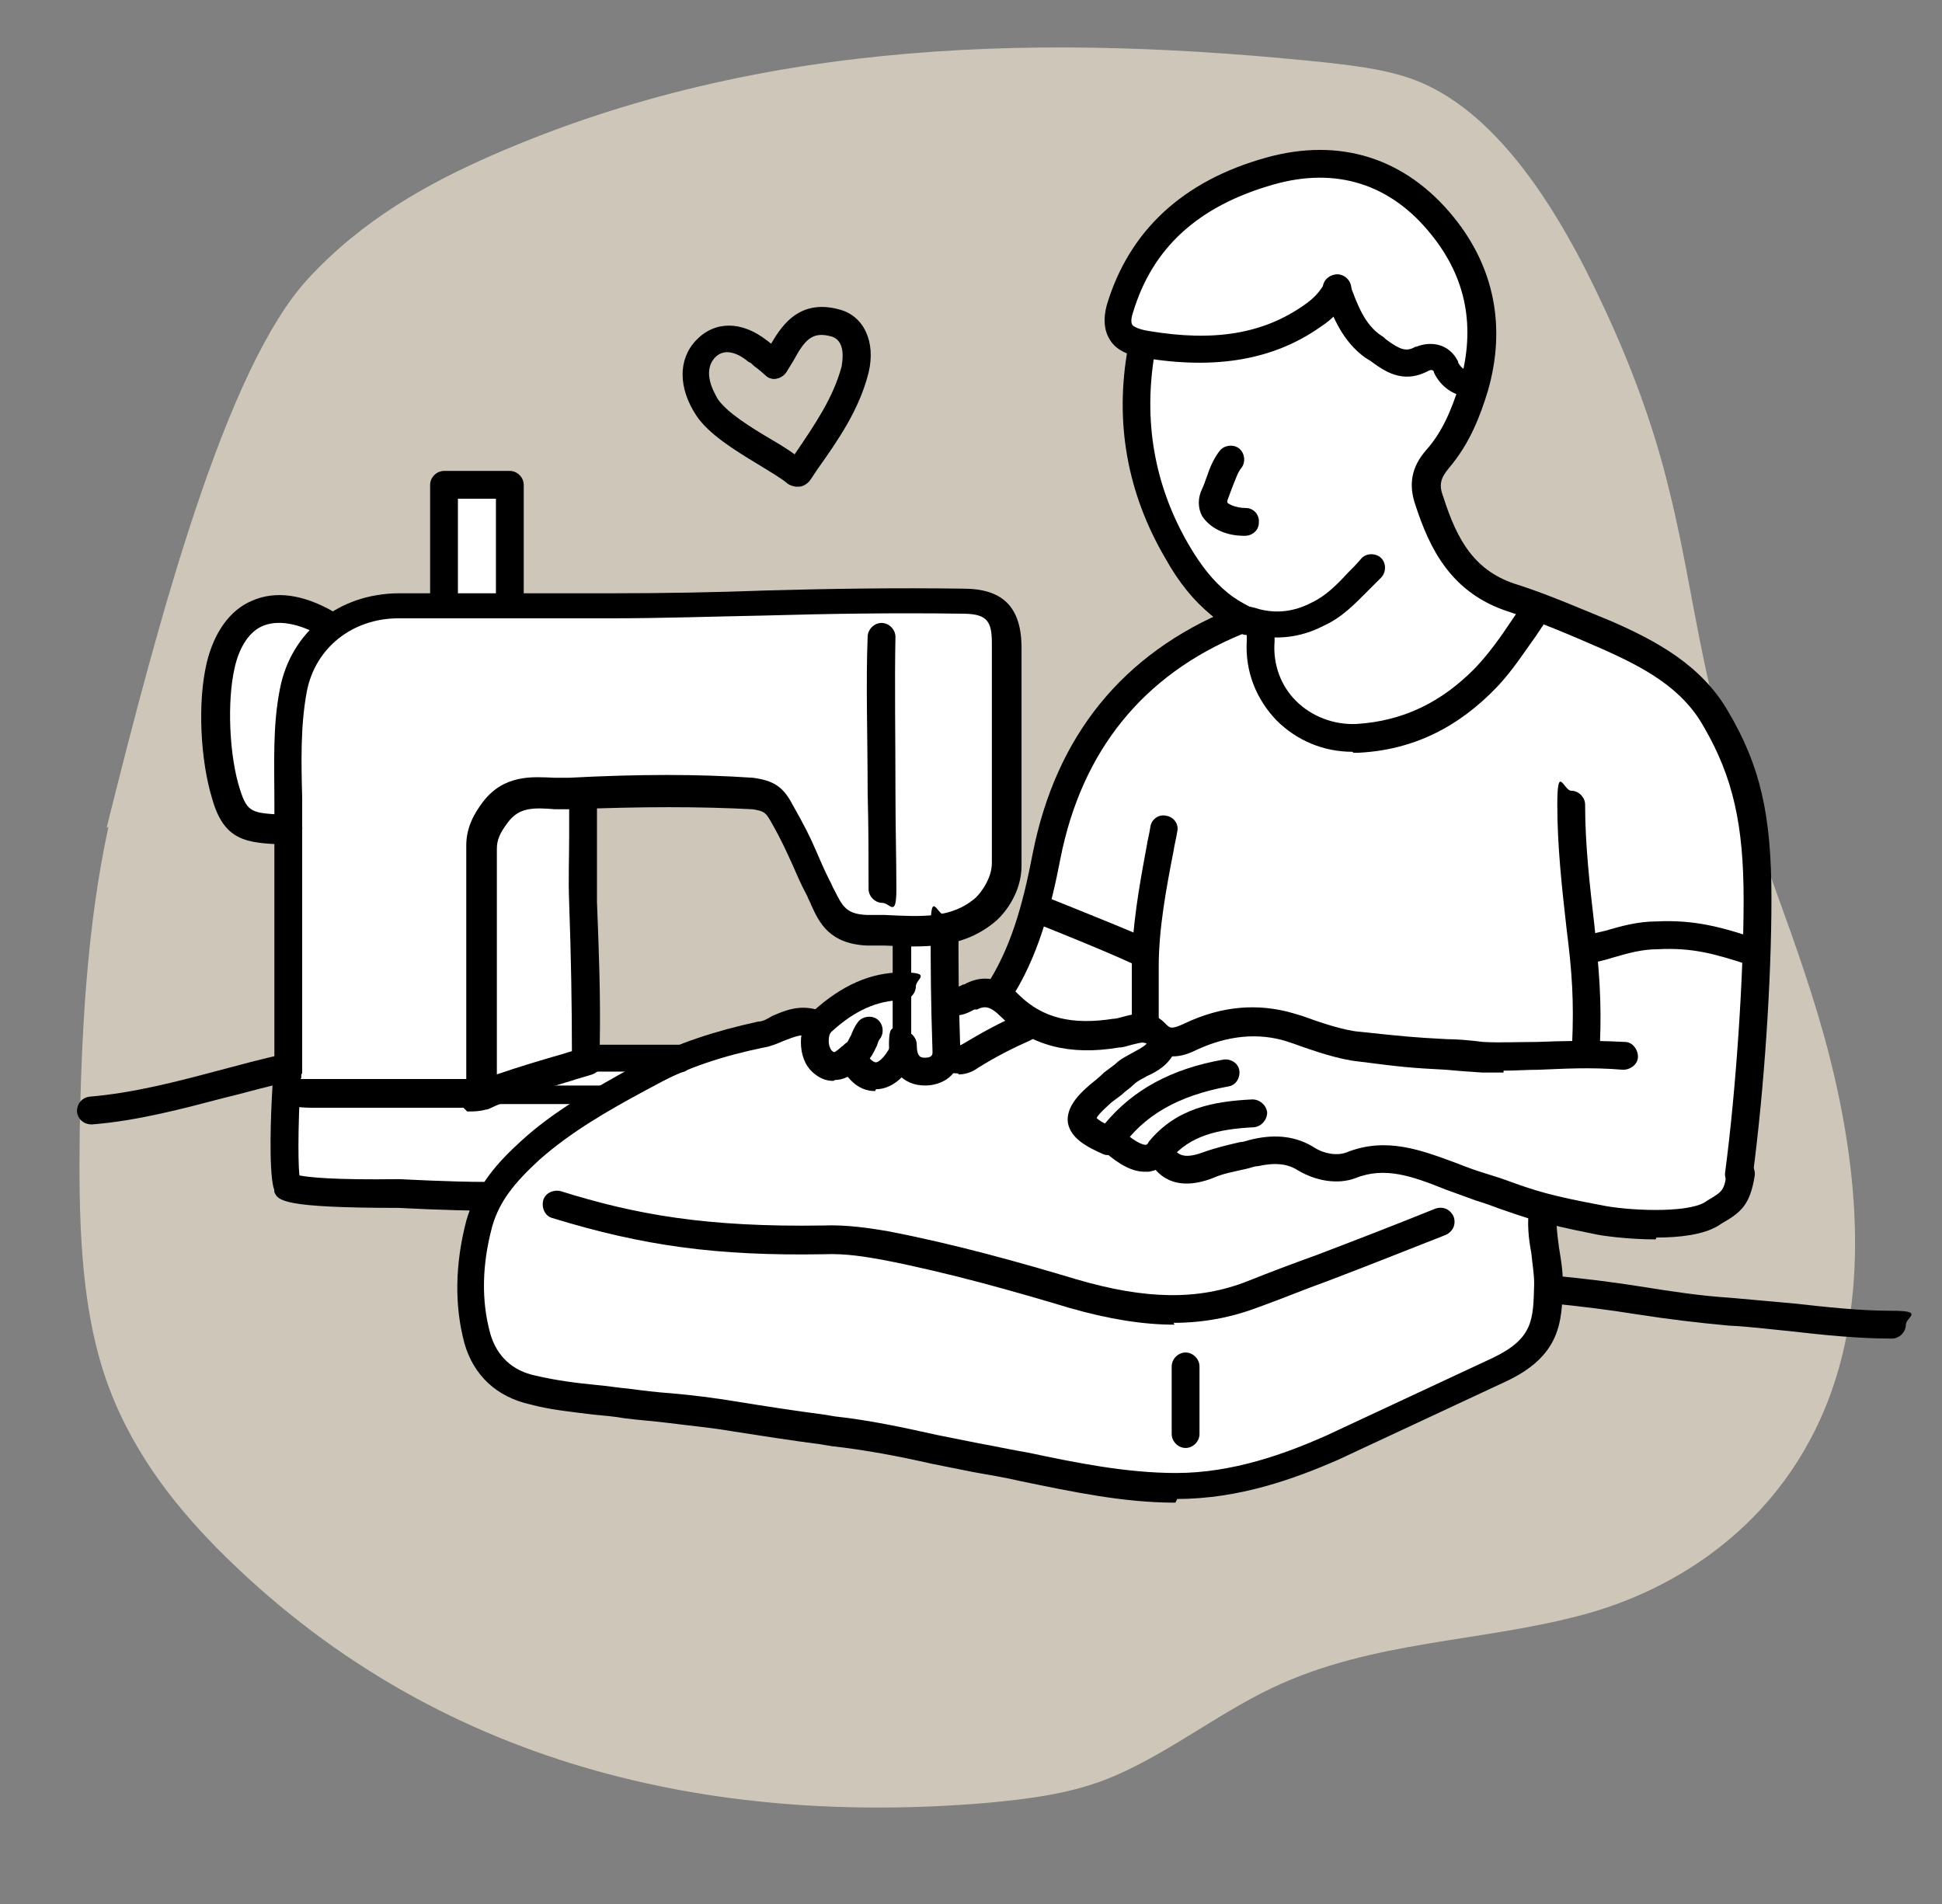 <svg viewBox="0 0 209.5 205.4" version="1.1" xmlns:xlink="http://www.w3.org/1999/xlink" xmlns="http://www.w3.org/2000/svg" id="Ebene_1">
  
  <rect x="0" y="0" width="209.5" height="205.4" fill="#808080" stroke="none"/>
  
  <defs>
    <style>
      .st0 {
        fill: #cec7b9;
      }

      .st1 {
        fill: #fff;
      }
    </style>
  </defs>
  <g id="Ebene_3">
    <path d="M11.7,89.2c-2.3,10.6-2.9,21.8-3.1,32.9-.1,8.9,0,18.2,2.7,26.3,2.6,7.7,7.2,13.6,12,18.5,23.7,24,54.1,30,83,27.6,4.3-.4,8.7-.9,12.9-2.5,6.2-2.4,11.9-7,18-9.9,10.9-5.2,22.6-4.9,33.9-8,11.2-3.1,23-11.3,27.3-26.6,3.4-12.1,1.3-26.1-2.3-38.1s-8.7-23.1-11.7-35.5c-1.6-6.9-2.6-14.1-4.3-20.9-1.7-7.1-4.2-13.7-7.1-19.9-4.9-10.6-11.3-20.6-19.7-24.2-3.1-1.3-6.4-1.7-9.7-2.1-30.3-3.2-61.3-2.8-90.4,9.9-7.1,3.1-14.1,7-20,13.4-8.8,9.6-15.9,35.9-21.7,59.2" class="st0"></path>
  </g>
  <g id="Ebene_2">
    <path d="M189.2,89.5c-2.6-17.9-20.3-22.8-20.3-22.8-16.3-3.7-14.9-15-14.9-15,2.6-4,4.8-9.2,4.8-9.2,4-23.5-16-24.8-16-24.8-15.8,1-20.9,12.8-20.9,12.8-4,6,1.3,6.6,1.3,6.6-1.8,25.3,10.6,29.9,10.6,29.9-17.7,6.4-20.9,25.5-20.9,25.5-.7,5.3-5,14.8-5,14.8l-5.4.6-.5-7.7c4.6-.5,6.6-5.5,6.6-5.5v-24.6c0-5.2-4.8-5.2-4.8-5.2h-48.7l.7-12-7.8-.6v12.8c-7.1,0-12.8,2.3-12.8,2.3-15-5.1-11.9,12.6-11.9,12.6.3,12.3,7.7,9.6,7.7,9.6l.2,38.5,21.3,1c-7.4,22.1,7.6,21.3,7.6,21.3,29.2,3.4,53.8,8.6,53.8,8.6,12.4,4,22.3.2,22.3.2l20.4-8.7c10.4-3.4,10.2-9.1,10.2-9.1l-.6-11.2,9.1,2c12.1,1.7,12.4-6.7,12.4-6.7,1.6-13.4,1.5-36,1.5-36h0ZM88.3,110.1l-15,3.8-10.1-.2-.3-27.8,18.9-.4s3.9,2.8,5.2,7.8l3.8,6.4,6,.5.4,5.2-8.8,4.6h0Z" class="st1"></path>
  </g>
  <g data-name="Ebene_1" id="Ebene_11">
    <path d="M65.8,119.1h-16.8c-.6,0-1-.4-1-1s.4-1,1-1h16.8c.6,0,1,.4,1,1s-.4,1-1,1Z"></path>
    <path d="M97.3,113.7c-.6,0-1-.4-1-1v-12c0-.6.4-1,1-1s1,.4,1,1v12c0,.6-.4,1-1,1Z"></path>
    <path d="M126.8,162.1c-5.7,0-11.2-1.2-16.6-2.3-1.7-.4-3.5-.7-5.2-1-1.5-.3-3-.6-4.5-.9-3.5-.8-7.2-1.5-10.8-1.9l-1.2-.2c-3.1-.4-6.3-.9-9.5-1.4-2.3-.4-4.6-.6-6.9-.9-1.6-.2-3.1-.3-4.7-.5-1.1-.2-2.3-.3-3.4-.4-2.3-.3-4.6-.5-6.8-1.1-3.6-.8-6.1-3.1-7.1-6.6-1.1-4.1-1-8.6.2-13.2,1.1-3.9,3.6-6.5,5.9-8.6,3.6-3.3,7.8-5.6,11.9-7.9l1.5-.8c3.3-1.8,7.6-3.2,12.2-4.2.5,0,1-.3,1.5-.6,1.4-.6,3-1.3,5.1-.6.8.3,1.2,1.1.9,1.9-.3.8-1.1,1.2-1.9.9-.9-.3-1.6,0-2.9.5-.7.3-1.4.6-2.1.7-4.4.9-8.3,2.2-11.4,3.9l-1.5.8c-3.9,2.1-7.9,4.4-11.3,7.4-2.6,2.4-4.3,4.4-5.1,7.2-1.1,4.1-1.2,8-.2,11.6.7,2.4,2.4,4,4.9,4.5,2.1.5,4.4.8,6.5,1,1.2.1,2.3.3,3.5.4,1.5.2,3.1.4,4.6.5,2.3.2,4.7.5,7.1.9,3.1.5,6.3,1,9.4,1.4l1.2.2c3.7.4,7.4,1.2,11,2,1.5.3,3,.6,4.5.9,1.7.3,3.5.7,5.3,1,5.2,1.1,10.6,2.2,16,2.2,6.1,0,11.8-2.1,16.1-4l18-8.4c4.4-2.1,4.4-4.1,4.5-7.9v-.2c0-1-.2-2.1-.3-3.2-.3-1.6-.5-3.3-.2-5.1.1-.8.9-1.4,1.7-1.3.8.1,1.4.9,1.3,1.7-.2,1.3,0,2.7.2,4.2.2,1.2.4,2.4.4,3.7v.2c-.1,4-.2,7.7-6.3,10.5l-18,8.4c-4.6,2-10.6,4.2-17.3,4.2Z"></path>
    <path d="M126.7,142.9c-3.4,0-7.1-.6-11.3-1.8-6-1.8-13-3.8-20.2-5.2-1.7-.3-3.9-.7-6.3-.6-11.6.2-19.5-.9-29.3-3.9-.8-.2-1.2-1.1-1-1.9.2-.8,1.1-1.2,1.9-1,8,2.5,15.6,3.9,28.3,3.7,2.6-.1,5.1.3,6.9.6,7.3,1.4,14.4,3.4,20.4,5.2,7.5,2.2,13.2,2.3,18.5.2,2.5-1,4.9-1.9,7.4-2.8,4.2-1.6,8.6-3.3,12.8-5,.8-.3,1.6,0,2,.8.3.8,0,1.6-.8,2-4.3,1.7-8.6,3.4-12.8,5-2.5.9-4.9,1.9-7.4,2.8-2.9,1.1-5.9,1.7-9.2,1.7Z"></path>
    <path d="M187.6,128.2c0,0-.1,0-.2,0-.8-.1-1.4-.9-1.3-1.7,1.2-9,2-21.4,2-29.4s-1.1-13.2-4.3-18.7c-2.3-4.1-6.2-6.3-11.2-8.5-3.2-1.4-6.5-2.8-9.8-3.9-6.3-2-8.6-6.9-10.1-11.5-.8-2.3-.4-4.2,1.2-6,1.5-1.7,2.6-3.9,3.6-7.2,1.7-6,.7-11.3-3.1-16-4.4-5.5-10.3-7.3-17-5.4-8.1,2.3-13.1,6.8-15.2,13.9-.2.6-.2,1.1,0,1.3,0,0,.4.4,1.7.6,7.1,1.2,12.4.3,16.8-2.8,1-.7,1.6-1.3,2.3-2.5.4-.7,1.3-1,2-.6.7.4,1,1.3.6,2-.9,1.6-1.8,2.6-3.2,3.5-5,3.5-11.2,4.6-19,3.3-1.2-.2-2.9-.6-3.7-2-.6-1-.7-2.2-.3-3.7,2.4-8,8.2-13.4,17.2-15.9,7.9-2.2,15,0,20.2,6.4,4.4,5.4,5.7,11.9,3.7,18.8-.8,2.6-1.9,5.6-4.2,8.3-.9,1.1-1.1,1.8-.6,3.1,1.5,4.7,3.4,8.1,8.1,9.5,3.4,1.1,6.8,2.6,10,3.9,4.8,2.1,9.7,4.7,12.6,9.7,3.5,5.9,4.7,11.2,4.7,20.2s-.8,20.7-2,29.8c0,.8-.7,1.3-1.5,1.3Z"></path>
    <path d="M178.6,133.7c-3,0-5.9-.4-6.7-.6-5.6-1.1-7.5-1.8-10.1-2.7-.8-.3-1.6-.6-2.6-.9-1.1-.4-2.2-.8-3.3-1.2-3.5-1.4-6.5-2.5-9.7-1.2-1.9.7-4.2.3-6.1-.8-1.2-.8-2.6-.9-4.4-.5-.4,0-.8.2-1.3.3-1.3.3-2.5.5-3.6,1-4.2,1.6-6.1-.5-6.8-1.9-.4-.7-.1-1.6.6-2,.7-.4,1.6-.1,2,.6.3.5.8,1.4,3.2.5,1.4-.5,2.7-.8,4-1.1.4,0,.8-.2,1.3-.3,2.6-.6,4.8-.3,6.7.9,1.1.7,2.5.9,3.5.5,4.3-1.7,8.1-.2,11.9,1.2,1,.4,2.1.8,3.1,1.1,1,.3,1.9.6,2.7.9,2.5.9,4.3,1.5,9.7,2.5,2.8.6,9.2.9,11.2-.3l.3-.2c1.7-1,1.8-1.1,2.1-3.1.1-.8.9-1.4,1.7-1.3.8.1,1.4.9,1.3,1.7-.5,3.2-1.5,4-3.6,5.2l-.3.2c-1.6,1-4.2,1.3-6.7,1.3Z"></path>
    <path d="M50,119.5c-.2,0-.4,0-.5,0h-.5s-15.2,0-15.2,0c-1.8,0-3.1-.2-3.8-1-.7-.8-.6-1.9-.5-2.8,0-.4.1-.9.1-1.5,0-3.1,0-6,0-8.7,0-5.1,0-10,0-15.2,0-1.3,0-2.6,0-3.9,0-4-.2-8.1.6-12.1,1.2-6.2,6.4-10.3,12.9-10.3h23c5.5,0,11.1-.1,16.5-.3,7-.2,14.1-.3,21.3-.2,4.2,0,6.2,1.9,6.3,6.1v23.8c0,2.8-1.7,5-2.7,5.9-3.6,3.1-7.7,2.9-12.1,2.7-.6,0-1.2,0-1.9,0-4-.2-5.1-2.4-6-4.4-.1-.3-.3-.6-.4-.9-.8-1.5-1.2-2.5-1.6-3.4-.6-1.3-1.1-2.5-2.3-4.6-.6-1.1-.8-1.2-2-1.4-5.7-.3-11.9-.3-19.4,0-.7,0-1.2,0-1.9,0-2.4-.2-3.9-.2-5.1,1.4-.9,1.2-1.2,1.9-1.2,2.9v24.3c2.3-.8,5-1.6,7.1-2.2.9-.3,1.7-.5,2.3-.7.8-.2,1.6.2,1.9,1,.3.8-.2,1.6-1,1.9-.6.2-1.4.4-2.3.7-2.6.8-6.3,1.8-8.6,2.9,0,0,0,0,0,0-.2.1-.4.2-.6.2-.7.2-1.3.2-2,.2ZM32.4,116.4c.3,0,.7,0,1.4,0h15.7c.3,0,.5,0,.8,0v-25.2c0-2,.9-3.5,1.8-4.7,2.3-3,5.4-2.7,7.7-2.6.5,0,1.1,0,1.6,0,7.6-.4,13.9-.4,19.8,0,2.3.3,3.3,1,4.3,2.9,1.3,2.3,1.9,3.5,2.5,4.9.4.9.8,1.9,1.5,3.3.2.3.3.7.5,1,.9,1.8,1.3,2.6,3.5,2.7.6,0,1.3,0,1.9,0,4.1.2,7.3.4,9.9-1.9.6-.6,1.7-2.1,1.7-3.7v-23.8c0-2.5-.7-3.1-3.3-3.1-7.1-.1-14.2,0-21.2.2-5.4.1-11,.3-16.5.3h-23c-5,0-9,3.2-9.9,7.9-.7,3.7-.6,7.7-.5,11.5,0,1.3,0,2.6,0,3.9,0,5.3,0,10.1,0,15.3,0,2.8,0,5.6,0,8.7s0,1.4-.1,1.9c0,.1,0,.2,0,.4Z"></path>
    <path d="M162.2,115.7c-.8,0-1.5,0-2.3,0-1.6-.1-2.9-.2-3.9-.3-3.9-.2-4.8-.3-9.5-.9-2-.2-4.7-1.1-6.9-1.9l-.9-.3c-3-.9-6.2-.6-9.5.9-1.2.6-3.5,1.6-5.5-.6-.2-.2-.4-.2-1.6.1-.4.1-.9.3-1.4.3-5.3.9-9.5-.2-12.7-3.3-1.2-1.2-1.8-1.2-2.6-.8,0,0,0,0-.1,0h-.2c-.7.4-1.6.8-2.6.6-.8-.1-1.4-.9-1.3-1.7.1-.8.9-1.4,1.7-1.3.2,0,.5,0,1-.3h.1c3.1-1.7,5.3.5,6,1.2,2.5,2.4,5.6,3.2,10.1,2.5.3,0,.6-.1,1-.2,1.1-.3,3.1-.9,4.6.7.5.5.6.7,2.1,0,4-1.9,7.9-2.2,11.7-1.1l1,.3c1.9.7,4.6,1.6,6.2,1.7,4.7.5,5.6.6,9.4.8,1,0,2.3.1,3.9.3,1.9.1,3.7,0,5.8,0,2.7-.1,5.7-.2,9.5,0,.8,0,1.4.8,1.4,1.6s-.8,1.4-1.6,1.4c-3.6-.3-6.5-.1-9.1,0-1.3,0-2.6.1-3.8.1Z"></path>
    <path d="M145.9,81.1c-3.1,0-6-1.2-8.2-3.4-2.2-2.3-3.4-5.3-3.2-8.6v-1.4c0-.8.7-1.5,1.5-1.5s1.5.7,1.5,1.5v1.5c-.2,2.5.7,4.8,2.3,6.4,1.7,1.7,4.1,2.6,6.5,2.5,5-.3,9.2-2.3,12.9-6.1,1.5-1.6,2.7-3.3,3.9-5.1.4-.6.8-1.2,1.3-1.8.5-.7,1.4-.8,2.1-.4.7.5.8,1.4.4,2.1-.4.6-.8,1.2-1.2,1.8-1.3,1.8-2.5,3.7-4.2,5.5-4.2,4.4-9.1,6.8-14.9,7.1-.2,0-.4,0-.6,0Z"></path>
    <path d="M204.1,144.4c-3.7,0-7.5-.4-11-.8-2.1-.2-4.4-.5-6.6-.6-3.3-.3-6.6-.7-9.8-1.2-3.1-.5-6.3-.9-9.4-1.2-.8,0-1.4-.8-1.4-1.6,0-.8.8-1.5,1.6-1.4,3.2.3,6.5.7,9.6,1.2,3.1.5,6.4,1,9.6,1.2,2.2.2,4.5.4,6.7.6,3.7.4,7.1.8,10.7.8s1.5.7,1.5,1.5-.7,1.5-1.5,1.5Z"></path>
    <path d="M107.5,108.9c-.3,0-.6,0-.8-.3-.7-.5-.9-1.4-.4-2.1,2.7-4.1,4-8.7,5.1-14.4,2.5-12.7,9.7-21.6,21.4-26.4,1.1-.5,2.1-.3,3,0,1.9.5,3.8.3,5.7-.7,1.5-.7,2.7-1.9,3.9-3.2.5-.5,1-1,1.5-1.6.6-.6,1.6-.5,2.1,0,.6.6.5,1.6,0,2.1-.5.5-1,1-1.4,1.4-1.4,1.4-2.8,2.9-4.8,3.8-2.5,1.3-5.2,1.6-7.8.9-.6-.2-.8-.2-1,0-10.7,4.4-17.3,12.6-19.6,24.2-1,5.2-2.4,10.7-5.5,15.4-.3.4-.8.7-1.2.7Z"></path>
    <path d="M30.9,91.1s0,0,0,0h-.5c-3.7-.2-6.2-.3-7.5-4.9-1.3-4.2-1.6-10.5-.6-14.7.8-3.3,2.5-5.7,4.9-6.7,2.5-1.1,5.5-.7,8.8,1.2.7.4,1,1.3.6,2s-1.3,1-2,.6c-1.7-1-4.2-1.9-6.2-1.1-1.5.6-2.6,2.3-3.1,4.6-.8,3.5-.6,9.4.6,13.1.8,2.5,1.3,2.5,4.8,2.7h.5c.8,0,1.5.8,1.4,1.6,0,.8-.7,1.4-1.5,1.4Z"></path>
    <path d="M55,66.6c-.8,0-1.5-.7-1.5-1.5v-11.3h-4.1v11.3c0,.8-.7,1.5-1.5,1.5s-1.5-.7-1.5-1.5v-12.8c0-.8.7-1.5,1.5-1.5h7.1c.8,0,1.5.7,1.5,1.5v12.8c0,.8-.7,1.5-1.5,1.5Z"></path>
    <path d="M134.6,68.5c-.2,0-.4,0-.6-.1-1.8-.9-2.7-1.5-3.4-2.1-1.8-1.5-3.4-3.4-4.9-6.1-4.1-7-5.5-14.7-4-22.8.1-.8.9-1.4,1.7-1.2.8.1,1.4.9,1.2,1.7-1.3,7.4-.1,14.4,3.6,20.8,1.4,2.4,2.7,4,4.3,5.3.5.4,1.2.9,2.8,1.7.8.4,1.1,1.2.7,2-.3.5-.8.9-1.4.9Z"></path>
    <path d="M86.2,52.5c-.3,0-.6,0-.8-.3-.7-.5-.9-1.4-.4-2.1l.8-1.2c2.1-3.1,4.1-6,5-9.4,0-.2.6-2.7-1.1-3.2-2.1-.6-2.9.4-4.1,2.6-.3.5-.6,1-.9,1.4-.5.6-1.5.8-2.1.2-.6-.5-.8-1.5-.2-2.1s.4-.6.6-1c1.1-1.9,3-5.3,7.6-4,2.6.7,3.9,3.5,3.1,6.8-1,4-3.3,7.3-5.5,10.4l-.8,1.2c-.3.4-.8.7-1.2.7Z"></path>
    <path d="M86,52.5c-.3,0-.7-.1-1-.3-.7-.6-1.9-1.3-3.2-2.1-2.5-1.5-5.4-3.3-6.7-5.3-1.9-2.9-2-6,0-8.1,2-2.1,4.9-2.1,7.6,0,.3.2.6.5.9.7.2.2.5.5.9.8.6.5.8,1.5.2,2.1-.5.6-1.5.8-2.1.2-.5-.4-.8-.7-1.1-.9-.3-.2-.4-.4-.6-.5,0,0-.1,0-.2-.1-.7-.6-2.4-1.7-3.6-.4-1.4,1.6,0,3.8.3,4.4,1,1.5,3.6,3.1,5.8,4.4,1.4.8,2.6,1.6,3.5,2.4.6.5.7,1.5.2,2.1-.3.4-.7.5-1.2.5Z"></path>
    <path d="M52.5,130.6c-4.1,0-9.4-.3-9.5-.3-12.6,0-13-.8-13.4-1.7,0-.1,0-.3-.1-.5-.5-2.1-.3-7.8-.1-11-1.7.4-3.4.9-5.1,1.3-4.6,1.2-9.4,2.5-14.4,2.9-.8,0-1.5-.5-1.6-1.4,0-.8.5-1.5,1.4-1.6,4.7-.4,9.3-1.6,13.8-2.8,2.3-.6,4.8-1.3,7.2-1.8.5,0,.9,0,1.3.3.4.3.5.8.5,1.2-.3,4.5-.4,9.7-.2,11.6,1,.2,3.7.5,10.8.4.1,0,5.4.3,9.4.3s1.5.7,1.5,1.5-.7,1.5-1.5,1.5Z"></path>
    <path d="M73.3,115.6h-10.1c-.4,0-.8-.2-1.1-.4-.3-.3-.4-.7-.4-1.1,0-5.6-.1-11.2-.3-16.7-.1-2.5,0-4.8,0-7.2,0-1.3,0-2.7,0-4.2s.7-1.5,1.5-1.5,1.5.7,1.5,1.5c0,1.5,0,3,0,4.3,0,2.5,0,4.6,0,7,.2,5,.4,10.2.3,15.4h8.6c.8,0,1.5.7,1.5,1.5s-.7,1.5-1.5,1.5Z"></path>
    <path d="M189.2,104.1c-.2,0-.3,0-.5,0-3.7-1.2-6.1-1.9-9.9-1.7-1.6,0-3.1.4-4.8.9-.9.3-1.9.5-2.8.7-.8.2-1.6-.4-1.8-1.2-.2-.8.4-1.6,1.2-1.8.9-.2,1.7-.4,2.6-.6,1.7-.5,3.5-1,5.5-1,4.1-.2,7,.6,10.9,1.9.8.3,1.2,1.1,1,1.9-.2.6-.8,1-1.4,1Z"></path>
    <path d="M171,114.2s0,0,0,0c-.8,0-1.5-.7-1.4-1.6.2-4.6,0-7.7-.6-12.4-.5-4.4-1-8.9-1-13.4s.7-1.5,1.5-1.5,1.5.7,1.5,1.5c0,4.3.5,8.7,1,13,.5,4.8.8,8.1.6,12.8,0,.8-.7,1.4-1.5,1.4Z"></path>
    <path d="M95.2,97.4c-.8,0-1.5-.7-1.5-1.5,0-3.1,0-6.7-.1-10.4,0-5.8-.2-11.9,0-16.8,0-.8.7-1.5,1.5-1.5.8,0,1.5.7,1.5,1.5-.1,4.9,0,10.9,0,16.7,0,3.8.1,7.3.1,10.5s-.7,1.5-1.5,1.5Z"></path>
    <path d="M119.6,124.6c-.2,0-.4,0-.6-.1-1.8-.8-3.5-1.7-3.8-3.4-.2-1.6,1.1-3,2.4-4.1.5-.4,1-.8,1.5-1.3.4-.3.8-.6,1.2-.9.6-.6,1.3-.9,2-1.3.9-.5,1.5-.8,1.7-1.4.3-.8,1.2-1.1,2-.8.8.3,1.1,1.2.8,2-.7,1.6-2,2.3-3.1,2.8-.5.3-1,.5-1.4.9-.4.4-.9.7-1.3,1.1-.5.4-1,.7-1.4,1.1-.9.8-1.2,1.2-1.3,1.4.1.1.3.3.9.6,3-3.6,7.1-5.9,12.8-6.9.8-.1,1.6.4,1.7,1.2.1.8-.4,1.6-1.2,1.7-5.4,1-9.1,3.1-11.6,6.7-.3.4-.8.6-1.2.6Z"></path>
    <path d="M158.5,42.8s0,0-.1,0c-1.6-.1-3-1.1-3.7-2.6,0-.2-.2-.4-.6-.2-2.8,1.5-4.8,0-6.3-1.1-.2-.1-.3-.2-.5-.3-2.5-1.8-3.5-4.4-4.5-7-.3-.8.1-1.6.9-1.9.8-.3,1.6.1,1.9.9.8,2.2,1.6,4.4,3.4,5.6.2.1.3.2.5.4,1.5,1.1,2.2,1.4,3.2.8,0,0,0,0,.1,0,1.5-.6,3.5-.4,4.5,1.6,0,0,0,0,0,.1.2.4.6.9,1.3.9.8,0,1.4.8,1.4,1.6,0,.8-.7,1.4-1.5,1.4Z"></path>
    <path d="M123.6,112.5c-.8,0-1.5-.7-1.5-1.5v-6.6c0-4.4.8-8.8,1.6-13.1.1-.7.3-1.4.4-2.1.1-.8.9-1.4,1.7-1.2.8.1,1.4.9,1.2,1.7-.1.7-.3,1.4-.4,2.1-.8,4.1-1.6,8.4-1.6,12.5v6.6c0,.8-.7,1.5-1.5,1.5Z"></path>
    <path d="M123.1,104.2c-.2,0-.4,0-.6-.1-2.6-1.2-5.3-2.3-8-3.4-1-.4-2-.8-3-1.2-.8-.3-1.1-1.2-.8-2,.3-.8,1.2-1.1,2-.8,1,.4,2,.8,3,1.2,2.7,1.1,5.5,2.2,8.2,3.4.7.4,1.1,1.2.7,2-.3.5-.8.9-1.4.9Z"></path>
    <path d="M123.5,126.4c-1.3,0-2.7-.7-4.4-2.2-.6-.5-.7-1.5-.1-2.1.5-.6,1.5-.7,2.1-.1,1.6,1.4,2.3,1.5,2.5,1.5,0,0,.2,0,.3-.3,3-3.7,7.1-4.4,11.2-4.6.8,0,1.5.6,1.6,1.4,0,.8-.6,1.5-1.4,1.6-3.9.2-6.9.9-9,3.4-.8,1-1.7,1.3-2.4,1.4-.1,0-.2,0-.3,0Z"></path>
    <path d="M89.9,116.6c-.7,0-1.4-.2-2.2-.9-.9-.8-1.3-2-1.3-3.3s.5-2.5,1.3-3.3c3.1-2.8,6.2-4.2,9.6-4.2s1.5.7,1.5,1.5-.7,1.5-1.5,1.5c-2.6,0-5.1,1.1-7.6,3.4-.2.2-.3.5-.3,1s.2.9.3,1c.1.1.2.2.3.2.1,0,.6-.4.8-.6.2-.1.3-.3.5-.4.2-.1.3-.5.5-.8.2-.5.4-1,.8-1.5.5-.6,1.5-.7,2.1-.2.6.5.7,1.5.2,2.1-.1.1-.2.4-.3.7-.3.6-.6,1.4-1.4,2,0,0-.2.2-.3.3-.5.5-1.6,1.4-2.8,1.4Z"></path>
    <path d="M99.8,117.1c-2.4,0-3.9-1.7-3.9-4.4s.7-1.5,1.5-1.5,1.5.7,1.5,1.5c0,1.4.5,1.4.9,1.4.8,0,.8-.4.8-.6-.2-6.1-.2-8.9-.2-13.3s.7-1.5,1.5-1.5,1.5.7,1.5,1.5c0,4.3,0,7.2.2,13.3,0,2.5-2,3.6-3.8,3.6Z"></path>
    <path d="M94.4,117.7c-1,0-2.4-.4-3.6-2.5-.4-.7-.2-1.6.5-2.1.7-.4,1.6-.2,2.1.5.5.8.9,1,1.1,1h0c.2,0,.9-.4,1.6-1.8.4-.7,1.3-1,2-.6.7.4,1,1.3.6,2-1.4,2.7-3.1,3.3-4.2,3.3,0,0,0,0,0,0Z"></path>
    <path d="M127.9,156.2c-.8,0-1.5-.7-1.5-1.5v-7.3c0-.8.7-1.5,1.5-1.5s1.5.7,1.5,1.5v7.3c0,.8-.7,1.5-1.5,1.5Z"></path>
    <path d="M103.4,115.8c-.5,0-1.1-.1-1.6-.4-.7-.4-1-1.3-.7-2,.4-.7,1.3-1,2-.7.2.1.3.2.8-.1,2-1.2,4-2.3,6.1-3.2.8-.3,1.6,0,2,.8.3.8,0,1.6-.8,2-2,.9-3.8,1.8-5.7,3-.7.5-1.4.7-2.1.7Z"></path>
    <path d="M134.2,57.8s0,0,0,0c-2.1,0-3.7-.9-4.5-2.1-.5-.9-.5-2,0-3,.2-.4.3-.8.5-1.3.3-.9.7-1.9,1.4-2.8.5-.6,1.5-.7,2.1-.2.6.5.7,1.5.2,2.1-.4.5-.6,1.2-.9,1.9-.2.5-.4,1.1-.6,1.6,0,.1,0,.2,0,.2,0,.1.8.6,2,.6.8,0,1.5.7,1.4,1.6,0,.8-.7,1.4-1.5,1.4Z"></path>
  </g>
</svg>